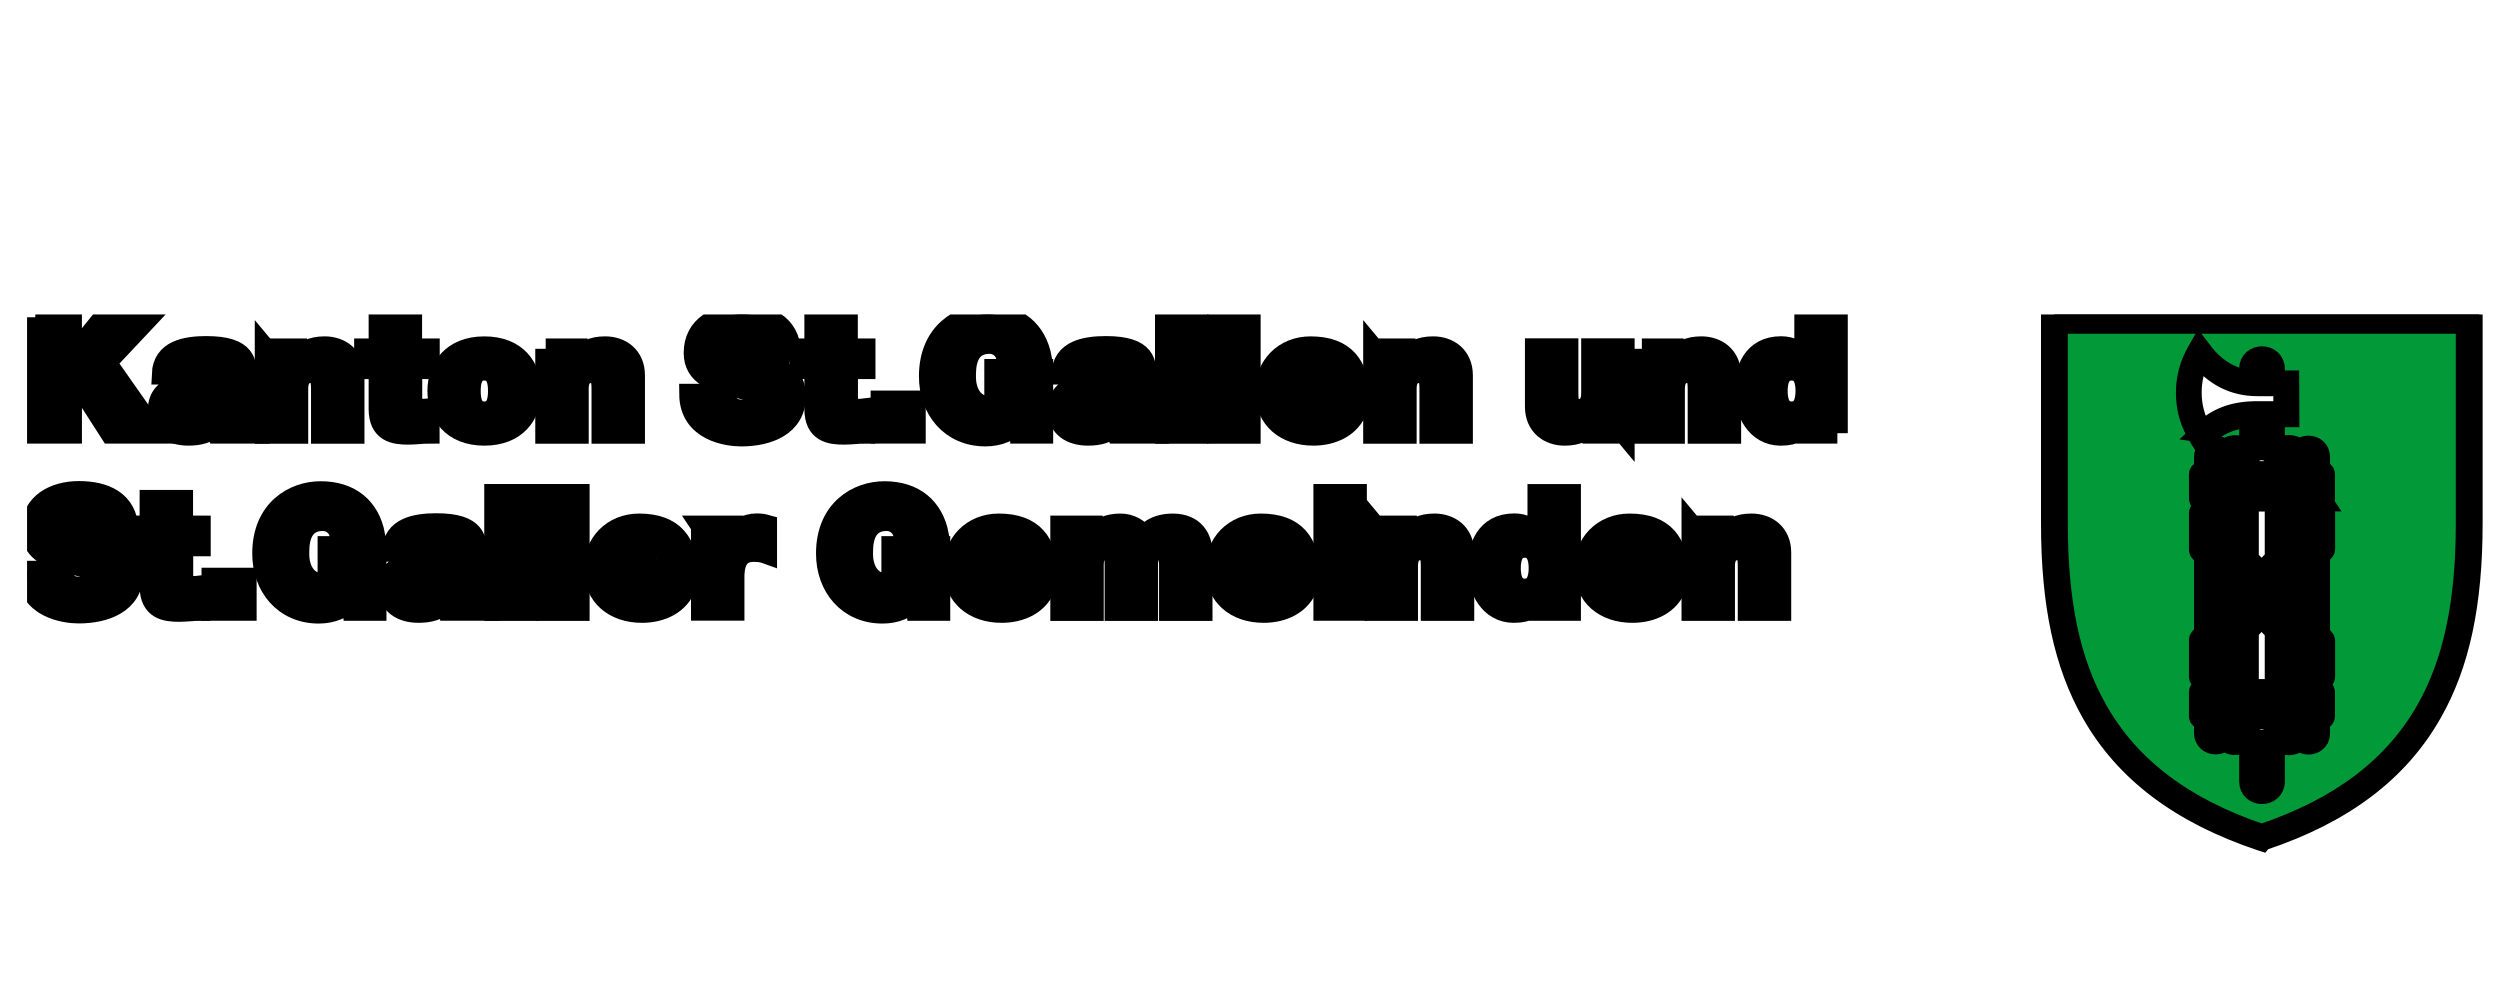 <svg width="120" height="48" xmlns="http://www.w3.org/2000/svg" fill="none">
 <defs>
  <clipPath id="clip0_1114_61523">
   <rect id="svg_1" fill="white" height="200" width="800"/>
  </clipPath>
  <clipPath id="clip1_1114_61523">
   <rect id="svg_2" x="1.299" y="15.094" fill="white" height="173.333" width="800"/>
  </clipPath>
 </defs>
 <g>
  <title>Layer 1</title>
  <g stroke="null" id="svg_3" clip-path="url(#clip0_1114_61523)">
   <g stroke="null" id="svg_4" clip-path="url(#clip1_1114_61523)">
    <path stroke="null" id="svg_5" fill="#029939" d="m98.604,15.377l0,9.752c0,3.841 0.61,6.711 1.924,9.029c1.587,2.792 4.215,4.77 8.027,6.045c3.82,-1.276 6.441,-3.253 8.027,-6.045c1.314,-2.317 1.924,-5.181 1.924,-9.029l0,-9.752l-19.903,0zm12.616,19.815c0,0.269 -0.215,0.404 -0.417,0.404c-0.201,0 -0.416,-0.135 -0.416,-0.404l0,-0.071c0,0.34 -0.266,0.51 -0.524,0.51c-0.258,0 -0.524,-0.163 -0.524,-0.51l0,-0.199c0,0.283 -0.129,0.482 -0.302,0.602l0.014,0l0,1.999c0,0.312 -0.244,0.461 -0.474,0.461c-0.23,0 -0.474,-0.149 -0.474,-0.461l0,-1.999l0.014,0c-0.179,-0.12 -0.301,-0.319 -0.301,-0.602l0,0.199c0,0.34 -0.266,0.51 -0.524,0.51c-0.258,0 -0.524,-0.163 -0.524,-0.51l0,0.071c0,0.269 -0.215,0.404 -0.417,0.404c-0.201,0 -0.416,-0.135 -0.416,-0.404l0,-0.808l5.299,0l0,0.808l-0.014,0zm0,-1.984l-5.299,0l0,-0.999l2.628,-2.785l2.664,2.807l0,0.978l0.007,0zm-5.299,-2.757l0,-3.799l1.802,1.899l-1.802,1.899zm5.299,0.05l-1.838,-1.949l1.838,-1.949l0,3.898zm0,-5.634l-2.664,2.806l-2.628,-2.785l0,-0.964l5.299,0l0,0.943l-0.007,0zm0,-2.112l-5.299,0l0,-0.822c0,-0.269 0.215,-0.404 0.416,-0.404c0.201,0 0.416,0.135 0.416,0.404l0,0.071c0,-0.34 0.266,-0.51 0.524,-0.51c0.258,0 0.524,0.163 0.524,0.51l0,0.198c0,-0.276 0.122,-0.475 0.287,-0.595l0,-1.729c-1.041,0.05 -1.766,0.39 -2.412,1.049c-0.474,-0.758 -0.625,-1.424 -0.625,-2.098c0,-0.673 0.172,-1.325 0.517,-1.913c0.409,0.553 1.178,1.375 2.52,1.467l0,-0.695c0,-0.312 0.244,-0.461 0.474,-0.461c0.23,0 0.474,0.149 0.474,0.461l0,0.702l0.697,0l0.007,1.481l-0.697,0l0,1.736c0.172,0.12 0.287,0.319 0.287,0.595l0,-0.198c0,-0.34 0.266,-0.51 0.524,-0.51c0.259,0 0.524,0.163 0.524,0.51l0,-0.071c0,-0.269 0.215,-0.404 0.417,-0.404c0.201,0 0.416,0.135 0.416,0.404l0,0.822l0.007,0z"/>
    <path stroke="null" id="svg_6" fill="black" d="m111.456,24.045c0.065,0 0.122,-0.057 0.122,-0.12l0,-1.169c0,-0.071 -0.057,-0.12 -0.122,-0.12l-0.115,0l0,-0.702c0,-0.347 -0.273,-0.524 -0.539,-0.524c-0.165,0 -0.33,0.064 -0.431,0.198c-0.122,-0.149 -0.316,-0.227 -0.51,-0.227c-0.223,0 -0.452,0.106 -0.567,0.312c-0.036,-0.05 -0.079,-0.092 -0.122,-0.128l0,-1.559l0.697,0l-0.007,-1.722l-0.689,0l0,-0.581c0,-0.383 -0.302,-0.581 -0.596,-0.581c-0.294,0 -0.596,0.198 -0.596,0.581l0,0.56c-0.912,-0.099 -1.68,-0.574 -2.298,-1.403l-0.115,-0.149l-0.093,0.163c-0.352,0.609 -0.531,1.276 -0.531,1.977c0,0.78 0.201,1.467 0.639,2.162l0.086,0.135l0.108,-0.113c0.617,-0.631 1.292,-0.943 2.204,-1.006l0,1.545c-0.043,0.035 -0.086,0.078 -0.122,0.128c-0.115,-0.206 -0.345,-0.312 -0.567,-0.312c-0.194,0 -0.388,0.078 -0.51,0.227c-0.101,-0.128 -0.266,-0.198 -0.431,-0.198c-0.266,0 -0.538,0.177 -0.538,0.524l0,0.702l-0.122,0c-0.072,0 -0.122,0.057 -0.122,0.12l0,1.169c0,0.064 0.057,0.12 0.122,0.12l0.122,0l0,0.524l-0.029,-0.035c-0.036,-0.035 -0.086,-0.05 -0.136,-0.028c-0.05,0.021 -0.079,0.064 -0.079,0.113l0,1.765c0,0.028 0.014,0.064 0.036,0.085l0.208,0.22l0,3.714l-0.208,0.22c-0.021,0.021 -0.036,0.05 -0.036,0.085l0,1.765c0,0.05 0.029,0.092 0.079,0.113c0.014,0.007 0.029,0.007 0.043,0.007c0.036,0 0.065,-0.014 0.093,-0.035l0.029,-0.035l0,0.56l-0.122,0c-0.072,0 -0.122,0.057 -0.122,0.12l0,1.169c0,0.064 0.057,0.12 0.122,0.12l0.122,0l0,0.688c0,0.347 0.273,0.524 0.538,0.524c0.165,0 0.33,-0.071 0.431,-0.198c0.122,0.149 0.316,0.227 0.51,0.227c0.223,0 0.452,-0.106 0.567,-0.305c0.036,0.05 0.079,0.092 0.122,0.128l0,1.949c0,0.383 0.302,0.581 0.596,0.581c0.294,0 0.596,-0.199 0.596,-0.581l0,-1.942c0.043,-0.035 0.086,-0.078 0.122,-0.128c0.115,0.205 0.345,0.305 0.567,0.305c0.194,0 0.388,-0.078 0.51,-0.227c0.101,0.127 0.266,0.198 0.431,0.198c0.266,0 0.539,-0.177 0.539,-0.524l0,-0.687l0.115,0c0.065,0 0.122,-0.057 0.122,-0.121l0,-1.169c0,-0.071 -0.057,-0.121 -0.122,-0.121l-0.115,0l0,-0.553l0.029,0.028c0.021,0.021 0.057,0.035 0.093,0.035c0.014,0 0.029,0 0.043,-0.007c0.05,-0.021 0.079,-0.064 0.079,-0.113l0,-1.736c0,-0.028 -0.014,-0.064 -0.036,-0.085l-0.208,-0.22l0,-3.785l0.208,-0.22c0.022,-0.021 0.036,-0.05 0.036,-0.085l0,-1.736c0,-0.05 -0.029,-0.092 -0.079,-0.113c-0.05,-0.021 -0.101,-0.007 -0.136,0.028l-0.029,0.028l0,-0.517l0.115,0zm-0.122,0.886l0,1.382l-1.946,2.062l-0.66,-0.694l2.606,-2.75zm0,5.861l0,1.382l-5.536,-5.833l0,-1.41l5.536,5.861zm0,3.473l-5.536,0l0,-0.928l5.536,0l0,0.928zm-5.536,-2.091l0,-1.41l1.931,-2.034l0.661,0.694l-2.592,2.75zm1.759,-3.622l-0.682,0.723l0,-1.439l0.682,0.716zm0.366,4.536l0,-2.814l0.632,-0.666l0.653,0.688l0,2.799l-1.285,0l0,-0.007zm-0.244,-2.551l0,2.551l-0.804,0l0,-1.701l0.804,-0.85zm1.773,2.551l0,-2.537l0.804,0.843l0,1.694l-0.804,0zm-1.773,-9.043l0,2.516l-0.804,-0.85l0,-1.665l0.804,0zm0.876,3.451l-0.632,-0.666l0,-2.778l1.285,0l0,2.764l-0.653,0.68zm0.998,1.056l0.704,-0.744l0,1.495l-0.704,-0.751zm-0.101,-1.999l0,-2.502l0.804,0l0,1.658l-0.804,0.843zm-3.655,-3.678l5.536,0l0,0.928l-5.536,0l0,-0.928zm4.703,-0.943c0,-0.22 0.187,-0.283 0.294,-0.283c0.108,0 0.294,0.057 0.294,0.283l0,0.702l-0.589,0l0,-0.624l0,-0.078zm-1.048,0.078c0,-0.305 0.251,-0.383 0.402,-0.383c0.151,0 0.402,0.078 0.402,0.383l0,0.624l-0.804,0l0,-0.425l0,-0.198zm-1.235,-4.316c0,-0.269 0.223,-0.34 0.352,-0.34c0.129,0 0.352,0.071 0.352,0.34l0,0.581l-0.567,0c-0.043,0 -0.093,0 -0.136,-0.007l0,-0.574zm-2.513,3.047c-0.359,-0.617 -0.524,-1.212 -0.524,-1.906c0,-0.602 0.136,-1.169 0.409,-1.694c0.732,0.914 1.659,1.375 2.764,1.375l1.264,0l0.007,1.24l-1.264,0c-1.134,0 -1.939,0.298 -2.657,0.985zm2.513,-0.737c0.043,0 0.086,0 0.136,0l0.567,0l0,1.41c-0.115,-0.043 -0.23,-0.064 -0.352,-0.064c-0.122,0 -0.237,0.021 -0.352,0.064l0,-1.41zm0.345,1.587c0.309,0 0.639,0.191 0.639,0.617l0,0.425l-1.285,0l0,-0.425c0.007,-0.425 0.338,-0.617 0.646,-0.617zm-1.285,0.028c0.151,0 0.402,0.078 0.402,0.383l0,0.198l0,0.425l-0.804,0l0,-0.624c0,-0.298 0.251,-0.383 0.402,-0.383zm-1.235,0.312c0,-0.22 0.187,-0.283 0.294,-0.283c0.108,0 0.294,0.057 0.294,0.283l0,0.078l0,0.624l-0.589,0l0,-0.702zm0,2.112l0.589,0l0,1.403l-0.589,-0.624l0,-0.78zm0,2.906l0.589,0.617l0,1.956l-0.589,0.617l0,-3.189zm0,5.322l0.589,-0.624l0,1.439l-0.589,0l0,-0.815zm0.589,2.92c0,0.22 -0.187,0.283 -0.294,0.283c-0.108,0 -0.294,-0.057 -0.294,-0.283l0,-0.687l0.589,0l0,0.609l0,0.078zm1.048,-0.071c0,0.305 -0.251,0.383 -0.402,0.383c-0.151,0 -0.402,-0.078 -0.402,-0.383l0,-0.616l0.804,0l0,0.411l0,0.205zm1.235,2.396c0,0.269 -0.223,0.34 -0.352,0.34c-0.129,0 -0.352,-0.071 -0.352,-0.34l0,-1.807c0.115,0.043 0.23,0.064 0.352,0.064c0.122,0 0.237,-0.021 0.352,-0.064l0,1.807zm-0.352,-1.984c-0.309,0 -0.639,-0.191 -0.639,-0.617l0,-0.411l1.285,0l0,0.411c0,0.425 -0.338,0.617 -0.646,0.617zm1.292,-0.028c-0.151,0 -0.402,-0.078 -0.402,-0.383l0,-0.198l0,-0.418l0.804,0l0,0.609c0,0.305 -0.251,0.39 -0.402,0.39zm1.235,-0.312c0,0.22 -0.187,0.283 -0.294,0.283c-0.108,0 -0.294,-0.057 -0.294,-0.283l0,-0.071l0,-0.616l0.589,0l0,0.687zm0,-2.105l-0.589,0l0,-1.432l0.589,0.617l0,0.815zm0,-2.906l-0.589,-0.624l0,-2.02l0.589,-0.624l0,3.267zm0,-5.358l-0.589,0.617l0,-1.396l0.589,0l0,0.78z"/>
    <path stroke="null" id="svg_7" fill="black" d="m108.563,40.352l-0.043,-0.014c-3.849,-1.29 -6.505,-3.288 -8.106,-6.109c-1.328,-2.339 -1.946,-5.23 -1.946,-9.093l0,-9.908l20.198,0l0,9.893c0,3.869 -0.617,6.761 -1.946,9.093c-1.601,2.828 -4.258,4.826 -8.106,6.109l-0.05,0.028zm-9.808,-24.833l0,9.61c0,3.82 0.603,6.662 1.91,8.958c1.558,2.75 4.143,4.706 7.898,5.967c3.755,-1.262 6.34,-3.218 7.905,-5.967c1.3,-2.289 1.91,-5.138 1.91,-8.958l0,-9.61l-19.623,0z"/>
    <path stroke="null" id="svg_8" fill="black" d="m1.694,15.229l1.738,0l0,1.921l0.014,0l1.551,-1.921l2.14,0l-2.046,2.176l2.377,3.388l-2.161,0l-1.393,-2.169l-0.481,0.524l0,1.644l-1.738,0l0,-5.563z"/>
    <path stroke="null" id="svg_9" fill="black" d="m11.84,19.885c0,0.305 0.014,0.645 0.187,0.907l-1.594,0c-0.043,-0.106 -0.065,-0.269 -0.057,-0.383l-0.014,0c-0.33,0.376 -0.811,0.482 -1.321,0.482c-0.79,0 -1.443,-0.376 -1.443,-1.226c0,-1.276 1.515,-1.233 2.312,-1.382c0.215,-0.043 0.424,-0.099 0.424,-0.361c0,-0.276 -0.258,-0.376 -0.517,-0.376c-0.481,0 -0.574,0.241 -0.582,0.411l-1.45,0c0.022,-0.567 0.309,-0.907 0.711,-1.091c0.395,-0.184 0.919,-0.234 1.4,-0.234c1.96,0 1.946,0.801 1.946,1.58l0,1.673zm-1.501,-0.907c-0.187,0.092 -0.402,0.149 -0.618,0.198c-0.345,0.078 -0.531,0.163 -0.531,0.439c0,0.184 0.208,0.376 0.488,0.376c0.359,0 0.632,-0.213 0.653,-0.631l0,-0.383l0.007,0z"/>
    <path stroke="null" id="svg_10" fill="black" d="m12.73,16.745l1.508,0l0,0.517l0.014,0c0.294,-0.404 0.711,-0.617 1.335,-0.617c0.732,0 1.407,0.446 1.407,1.375l0,2.778l-1.565,0l0,-2.119c0,-0.468 -0.057,-0.794 -0.51,-0.794c-0.266,0 -0.625,0.135 -0.625,0.78l0,2.133l-1.565,0l0,-4.054z"/>
    <path stroke="null" id="svg_11" fill="black" d="m19.767,16.745l0.84,0l0,0.95l-0.84,0l0,1.41c0,0.376 0.086,0.539 0.481,0.539c0.115,0 0.237,-0.007 0.352,-0.021l0,1.169c-0.316,0 -0.675,0.05 -1.005,0.05c-0.661,0 -1.4,-0.099 -1.4,-1.212l0,-1.935l-0.696,0l0,-0.95l0.696,0l0,-1.233l1.565,0l0,1.233l0.007,0z"/>
    <path stroke="null" id="svg_12" fill="black" d="m23.249,20.891c-1.544,0 -2.233,-1.006 -2.233,-2.126c0,-1.12 0.697,-2.119 2.233,-2.119c1.544,0 2.233,0.999 2.233,2.119c0,1.12 -0.689,2.126 -2.233,2.126zm0,-3.125c-0.589,0 -0.675,0.567 -0.675,0.999c0,0.432 0.079,1.006 0.675,1.006c0.596,0 0.675,-0.574 0.675,-1.006c0,-0.432 -0.079,-0.999 -0.675,-0.999z"/>
    <path stroke="null" id="svg_13" fill="black" d="m26.193,16.745l1.508,0l0,0.517l0.014,0c0.294,-0.404 0.711,-0.617 1.336,-0.617c0.732,0 1.407,0.446 1.407,1.375l0,2.778l-1.565,0l0,-2.119c0,-0.468 -0.057,-0.794 -0.51,-0.794c-0.266,0 -0.625,0.135 -0.625,0.78l0,2.133l-1.565,0l0,-4.054z"/>
    <path stroke="null" id="svg_14" fill="black" d="m34.838,18.921c0,0.142 0.021,0.262 0.065,0.369c0.129,0.333 0.503,0.404 0.826,0.404c0.287,0 0.718,-0.092 0.718,-0.51c0,-0.291 -0.244,-0.369 -1.213,-0.638c-0.898,-0.248 -1.917,-0.489 -1.917,-1.609c0,-1.29 1.113,-1.843 2.276,-1.843c1.228,0 2.305,0.461 2.355,1.814l-1.644,0c0.029,-0.213 -0.065,-0.354 -0.208,-0.446c-0.144,-0.099 -0.338,-0.142 -0.51,-0.142c-0.237,0 -0.625,0.064 -0.625,0.376c0.029,0.397 0.84,0.482 1.637,0.702c0.797,0.22 1.587,0.588 1.587,1.609c0,1.453 -1.35,1.921 -2.606,1.921c-0.639,0 -2.463,-0.227 -2.477,-2.006l1.738,0z"/>
    <path stroke="null" id="svg_15" fill="black" d="m40.682,16.745l0.84,0l0,0.95l-0.84,0l0,1.41c0,0.376 0.086,0.539 0.481,0.539c0.122,0 0.237,-0.007 0.352,-0.021l0,1.169c-0.316,0 -0.675,0.05 -1.005,0.05c-0.66,0 -1.4,-0.099 -1.4,-1.212l0,-1.935l-0.696,0l0,-0.95l0.696,0l0,-1.233l1.565,0l0,1.233l0.007,0z"/>
    <path stroke="null" id="svg_16" fill="black" d="m42.29,19.247l1.644,0l0,1.545l-1.644,0l0,-1.545z"/>
    <path stroke="null" id="svg_17" fill="black" d="m48.903,20.225c-0.388,0.489 -0.991,0.702 -1.601,0.702c-1.666,0 -2.693,-1.276 -2.693,-2.863c0,-2.119 1.508,-2.969 2.779,-2.969c1.436,0 2.348,0.772 2.599,2.084l-1.666,0c-0.065,-0.404 -0.409,-0.695 -0.819,-0.695c-1.192,0 -1.156,1.24 -1.156,1.623c0,0.524 0.215,1.432 1.271,1.432c0.402,0 0.811,-0.206 0.898,-0.617l-0.768,0l0,-1.191l2.305,0l0,3.062l-1.098,0l-0.05,-0.567z"/>
    <path stroke="null" id="svg_18" fill="black" d="m55.021,19.885c0,0.305 0.014,0.645 0.187,0.907l-1.594,0c-0.043,-0.106 -0.065,-0.269 -0.058,-0.383l-0.014,0c-0.33,0.376 -0.811,0.482 -1.321,0.482c-0.79,0 -1.443,-0.376 -1.443,-1.226c0,-1.276 1.515,-1.233 2.312,-1.382c0.215,-0.043 0.424,-0.099 0.424,-0.361c0,-0.276 -0.258,-0.376 -0.517,-0.376c-0.481,0 -0.574,0.241 -0.582,0.411l-1.45,0c0.021,-0.567 0.309,-0.907 0.711,-1.091c0.395,-0.184 0.919,-0.234 1.4,-0.234c1.96,0 1.946,0.801 1.946,1.58l0,1.673zm-1.501,-0.907c-0.187,0.092 -0.402,0.149 -0.618,0.198c-0.345,0.078 -0.531,0.163 -0.531,0.439c0,0.184 0.208,0.376 0.488,0.376c0.359,0 0.632,-0.213 0.653,-0.631l0,-0.383l0.007,0z"/>
    <path stroke="null" id="svg_19" fill="black" d="m55.94,15.229l1.565,0l0,5.57l-1.565,0l0,-5.57z"/>
    <path stroke="null" id="svg_20" fill="black" d="m58.445,15.229l1.565,0l0,5.57l-1.565,0l0,-5.57z"/>
    <path stroke="null" id="svg_21" fill="black" d="m62.237,19.119c0.043,0.461 0.309,0.787 0.797,0.787c0.251,0 0.531,-0.092 0.653,-0.291l1.465,0c-0.316,0.872 -1.178,1.276 -2.111,1.276c-1.314,0 -2.298,-0.765 -2.298,-2.112c0,-1.176 0.869,-2.133 2.161,-2.133c1.63,0 2.334,0.893 2.334,2.473l-3.001,0zm1.501,-0.808c0,-0.376 -0.287,-0.68 -0.689,-0.68c-0.467,0 -0.732,0.241 -0.804,0.68l1.494,0z"/>
    <path stroke="null" id="svg_22" fill="black" d="m65.934,16.745l1.508,0l0,0.517l0.014,0c0.294,-0.404 0.711,-0.617 1.335,-0.617c0.732,0 1.407,0.446 1.407,1.375l0,2.778l-1.565,0l0,-2.119c0,-0.468 -0.057,-0.794 -0.51,-0.794c-0.266,0 -0.625,0.135 -0.625,0.78l0,2.133l-1.565,0l0,-4.054z"/>
    <path stroke="null" id="svg_23" fill="black" d="m77.961,20.792l-1.508,0l0,-0.517l-0.014,0c-0.294,0.404 -0.711,0.617 -1.335,0.617c-0.732,0 -1.407,-0.446 -1.407,-1.375l0,-2.778l1.565,0l0,2.119c0,0.468 0.057,0.794 0.51,0.794c0.266,0 0.625,-0.135 0.625,-0.78l0,-2.133l1.565,0l0,4.054z"/>
    <path stroke="null" id="svg_24" fill="black" d="m78.809,16.745l1.508,0l0,0.517l0.014,0c0.294,-0.404 0.711,-0.617 1.336,-0.617c0.732,0 1.407,0.446 1.407,1.375l0,2.778l-1.565,0l0,-2.119c0,-0.468 -0.057,-0.794 -0.51,-0.794c-0.266,0 -0.625,0.135 -0.625,0.78l0,2.133l-1.565,0l0,-4.054z"/>
    <path stroke="null" id="svg_25" fill="black" d="m88.193,20.792l-1.508,0l0,-0.446l-0.014,0c-0.194,0.255 -0.431,0.546 -1.199,0.546c-1.163,0 -1.723,-1.127 -1.723,-2.147c0,-0.95 0.373,-2.105 1.745,-2.105c0.467,0 0.883,0.206 1.12,0.546l0.014,0l0,-1.956l1.565,0l0,5.563zm-2.197,-3.026c-0.56,0 -0.689,0.524 -0.689,0.999c0,0.482 0.129,1.006 0.689,1.006c0.56,0 0.689,-0.524 0.689,-1.006c0,-0.475 -0.122,-0.999 -0.689,-0.999z"/>
    <path stroke="null" id="svg_26" fill="black" d="m3.03,27.425c0,0.142 0.022,0.262 0.065,0.369c0.129,0.333 0.503,0.404 0.826,0.404c0.287,0 0.718,-0.092 0.718,-0.51c0,-0.291 -0.244,-0.369 -1.213,-0.638c-0.89,-0.248 -1.91,-0.489 -1.91,-1.616c0,-1.29 1.113,-1.843 2.276,-1.843c1.228,0 2.305,0.461 2.355,1.814l-1.644,0c0.029,-0.213 -0.065,-0.354 -0.208,-0.446c-0.144,-0.099 -0.337,-0.142 -0.51,-0.142c-0.237,0 -0.625,0.064 -0.625,0.376c0.029,0.397 0.84,0.482 1.637,0.702c0.797,0.22 1.587,0.588 1.587,1.609c0,1.453 -1.35,1.921 -2.606,1.921c-0.639,0 -2.463,-0.227 -2.477,-2.006l1.73,0l0,0.007z"/>
    <path stroke="null" id="svg_27" fill="black" d="m8.774,25.25l0.84,0l0,0.95l-0.84,0l0,1.41c0,0.376 0.086,0.539 0.481,0.539c0.122,0 0.237,-0.007 0.352,-0.021l0,1.169c-0.316,0 -0.675,0.05 -1.005,0.05c-0.661,0 -1.4,-0.099 -1.4,-1.212l0,-1.935l-0.696,0l0,-0.95l0.696,0l0,-1.233l1.565,0l0,1.233l0.007,0z"/>
    <path stroke="null" id="svg_28" fill="black" d="m10.174,27.751l1.644,0l0,1.545l-1.644,0l0,-1.545z"/>
    <path stroke="null" id="svg_29" fill="black" d="m16.902,28.729c-0.388,0.489 -0.991,0.702 -1.601,0.702c-1.666,0 -2.693,-1.276 -2.693,-2.863c0,-2.119 1.508,-2.969 2.779,-2.969c1.436,0 2.348,0.772 2.599,2.084l-1.666,0c-0.065,-0.404 -0.409,-0.695 -0.819,-0.695c-1.192,0 -1.156,1.24 -1.156,1.623c0,0.524 0.215,1.432 1.271,1.432c0.402,0 0.811,-0.206 0.897,-0.617l-0.768,0l0,-1.191l2.305,0l0,3.062l-1.098,0l-0.05,-0.567z"/>
    <path stroke="null" id="svg_30" fill="black" d="m22.883,28.389c0,0.305 0.014,0.645 0.187,0.907l-1.594,0c-0.043,-0.106 -0.065,-0.269 -0.057,-0.383l-0.014,0c-0.33,0.376 -0.811,0.482 -1.321,0.482c-0.79,0 -1.443,-0.376 -1.443,-1.226c0,-1.276 1.515,-1.233 2.312,-1.382c0.215,-0.043 0.424,-0.099 0.424,-0.361c0,-0.276 -0.258,-0.376 -0.517,-0.376c-0.481,0 -0.574,0.241 -0.582,0.411l-1.45,0c0.021,-0.567 0.309,-0.907 0.711,-1.091c0.395,-0.184 0.919,-0.234 1.4,-0.234c1.96,0 1.946,0.801 1.946,1.58l0,1.673zm-1.501,-0.907c-0.187,0.092 -0.402,0.149 -0.617,0.198c-0.345,0.078 -0.531,0.163 -0.531,0.439c0,0.184 0.208,0.376 0.488,0.376c0.359,0 0.632,-0.213 0.653,-0.631l0,-0.383l0.007,0z"/>
    <path stroke="null" id="svg_31" fill="black" d="m23.744,23.733l1.565,0l0,5.57l-1.565,0l0,-5.57z"/>
    <path stroke="null" id="svg_32" fill="black" d="m26.236,23.733l1.565,0l0,5.57l-1.565,0l0,-5.57z"/>
    <path stroke="null" id="svg_33" fill="black" d="m30.013,27.624c0.043,0.461 0.309,0.787 0.797,0.787c0.251,0 0.531,-0.092 0.653,-0.291l1.465,0c-0.316,0.872 -1.178,1.276 -2.111,1.276c-1.314,0 -2.298,-0.765 -2.298,-2.112c0,-1.176 0.869,-2.133 2.161,-2.133c1.63,0 2.334,0.893 2.334,2.473l-3.001,0zm1.501,-0.808c0,-0.376 -0.287,-0.68 -0.689,-0.68c-0.467,0 -0.732,0.241 -0.804,0.68l1.494,0z"/>
    <path stroke="null" id="svg_34" fill="black" d="m33.667,25.25l1.501,0l0,0.645l0.014,0c0.251,-0.482 0.582,-0.751 1.156,-0.751c0.158,0 0.309,0.021 0.46,0.064l0,1.361c-0.158,-0.057 -0.301,-0.099 -0.617,-0.099c-0.617,0 -0.948,0.361 -0.948,1.226l0,1.595l-1.565,0l0,-4.04z"/>
    <path stroke="null" id="svg_35" fill="black" d="m43.963,28.729c-0.388,0.489 -0.991,0.702 -1.601,0.702c-1.666,0 -2.693,-1.276 -2.693,-2.863c0,-2.119 1.508,-2.969 2.779,-2.969c1.436,0 2.348,0.772 2.599,2.084l-1.666,0c-0.065,-0.404 -0.409,-0.695 -0.819,-0.695c-1.192,0 -1.156,1.24 -1.156,1.623c0,0.524 0.215,1.432 1.271,1.432c0.402,0 0.811,-0.206 0.898,-0.617l-0.768,0l0,-1.191l2.305,0l0,3.062l-1.099,0l-0.05,-0.567z"/>
    <path stroke="null" id="svg_36" fill="black" d="m47.274,27.624c0.043,0.461 0.309,0.787 0.797,0.787c0.251,0 0.531,-0.092 0.653,-0.291l1.465,0c-0.316,0.872 -1.178,1.276 -2.111,1.276c-1.314,0 -2.298,-0.765 -2.298,-2.112c0,-1.176 0.869,-2.133 2.161,-2.133c1.63,0 2.334,0.893 2.334,2.473l-3.001,0zm1.501,-0.808c0,-0.376 -0.287,-0.68 -0.689,-0.68c-0.467,0 -0.732,0.241 -0.804,0.68l1.494,0z"/>
    <path stroke="null" id="svg_37" fill="black" d="m50.921,25.25l1.508,0l0,0.539l0.014,0c0.316,-0.468 0.775,-0.638 1.343,-0.638c0.445,0 0.919,0.227 1.106,0.631c0.065,-0.05 0.38,-0.631 1.4,-0.631c1.048,0 1.407,0.716 1.407,1.375l0,2.778l-1.565,0l0,-2.19c0,-0.383 -0.043,-0.723 -0.517,-0.723c-0.395,0 -0.531,0.305 -0.531,0.723l0,2.19l-1.565,0l0,-2.19c0,-0.383 -0.036,-0.723 -0.51,-0.723c-0.395,0 -0.531,0.305 -0.531,0.723l0,2.19l-1.565,0l0,-4.054l0.007,0z"/>
    <path stroke="null" id="svg_38" fill="black" d="m59.853,27.624c0.043,0.461 0.309,0.787 0.797,0.787c0.251,0 0.531,-0.092 0.653,-0.291l1.465,0c-0.316,0.872 -1.178,1.276 -2.111,1.276c-1.314,0 -2.298,-0.765 -2.298,-2.112c0,-1.176 0.869,-2.133 2.161,-2.133c1.63,0 2.334,0.893 2.334,2.473l-3.001,0zm1.501,-0.808c0,-0.376 -0.287,-0.68 -0.689,-0.68c-0.467,0 -0.732,0.241 -0.804,0.68l1.494,0z"/>
    <path stroke="null" id="svg_39" fill="black" d="m65.109,24.81l-1.565,0l0,-1.077l1.565,0l0,1.077zm-1.565,0.439l1.565,0l0,4.047l-1.565,0l0,-4.047z"/>
    <path stroke="null" id="svg_40" fill="black" d="m65.999,25.25l1.508,0l0,0.517l0.014,0c0.294,-0.404 0.711,-0.617 1.335,-0.617c0.732,0 1.407,0.446 1.407,1.375l0,2.778l-1.565,0l0,-2.119c0,-0.468 -0.057,-0.794 -0.51,-0.794c-0.266,0 -0.625,0.135 -0.625,0.78l0,2.133l-1.565,0l0,-4.054z"/>
    <path stroke="null" id="svg_41" fill="black" d="m75.384,29.297l-1.508,0l0,-0.447l-0.014,0c-0.194,0.255 -0.431,0.546 -1.199,0.546c-1.163,0 -1.723,-1.127 -1.723,-2.147c0,-0.95 0.373,-2.105 1.745,-2.105c0.467,0 0.883,0.206 1.12,0.546l0.014,0l0,-1.956l1.565,0l0,5.563zm-2.197,-3.026c-0.56,0 -0.689,0.524 -0.689,0.999c0,0.482 0.129,1.006 0.689,1.006c0.56,0 0.689,-0.524 0.689,-1.006c0,-0.475 -0.129,-0.999 -0.689,-0.999z"/>
    <path stroke="null" id="svg_42" fill="black" d="m77.552,27.624c0.043,0.461 0.309,0.787 0.797,0.787c0.251,0 0.531,-0.092 0.653,-0.291l1.465,0c-0.316,0.872 -1.178,1.276 -2.111,1.276c-1.314,0 -2.298,-0.765 -2.298,-2.112c0,-1.176 0.869,-2.133 2.161,-2.133c1.63,0 2.334,0.893 2.334,2.473l-3.001,0zm1.501,-0.808c0,-0.376 -0.287,-0.68 -0.689,-0.68c-0.467,0 -0.732,0.241 -0.804,0.68l1.493,0z"/>
    <path stroke="null" id="svg_43" fill="black" d="m81.214,25.25l1.508,0l0,0.517l0.014,0c0.294,-0.404 0.711,-0.617 1.335,-0.617c0.732,0 1.407,0.446 1.407,1.375l0,2.778l-1.565,0l0,-2.119c0,-0.468 -0.058,-0.794 -0.51,-0.794c-0.266,0 -0.625,0.135 -0.625,0.78l0,2.133l-1.565,0l0,-4.054z"/>
   </g>
  </g>
 </g>
</svg>